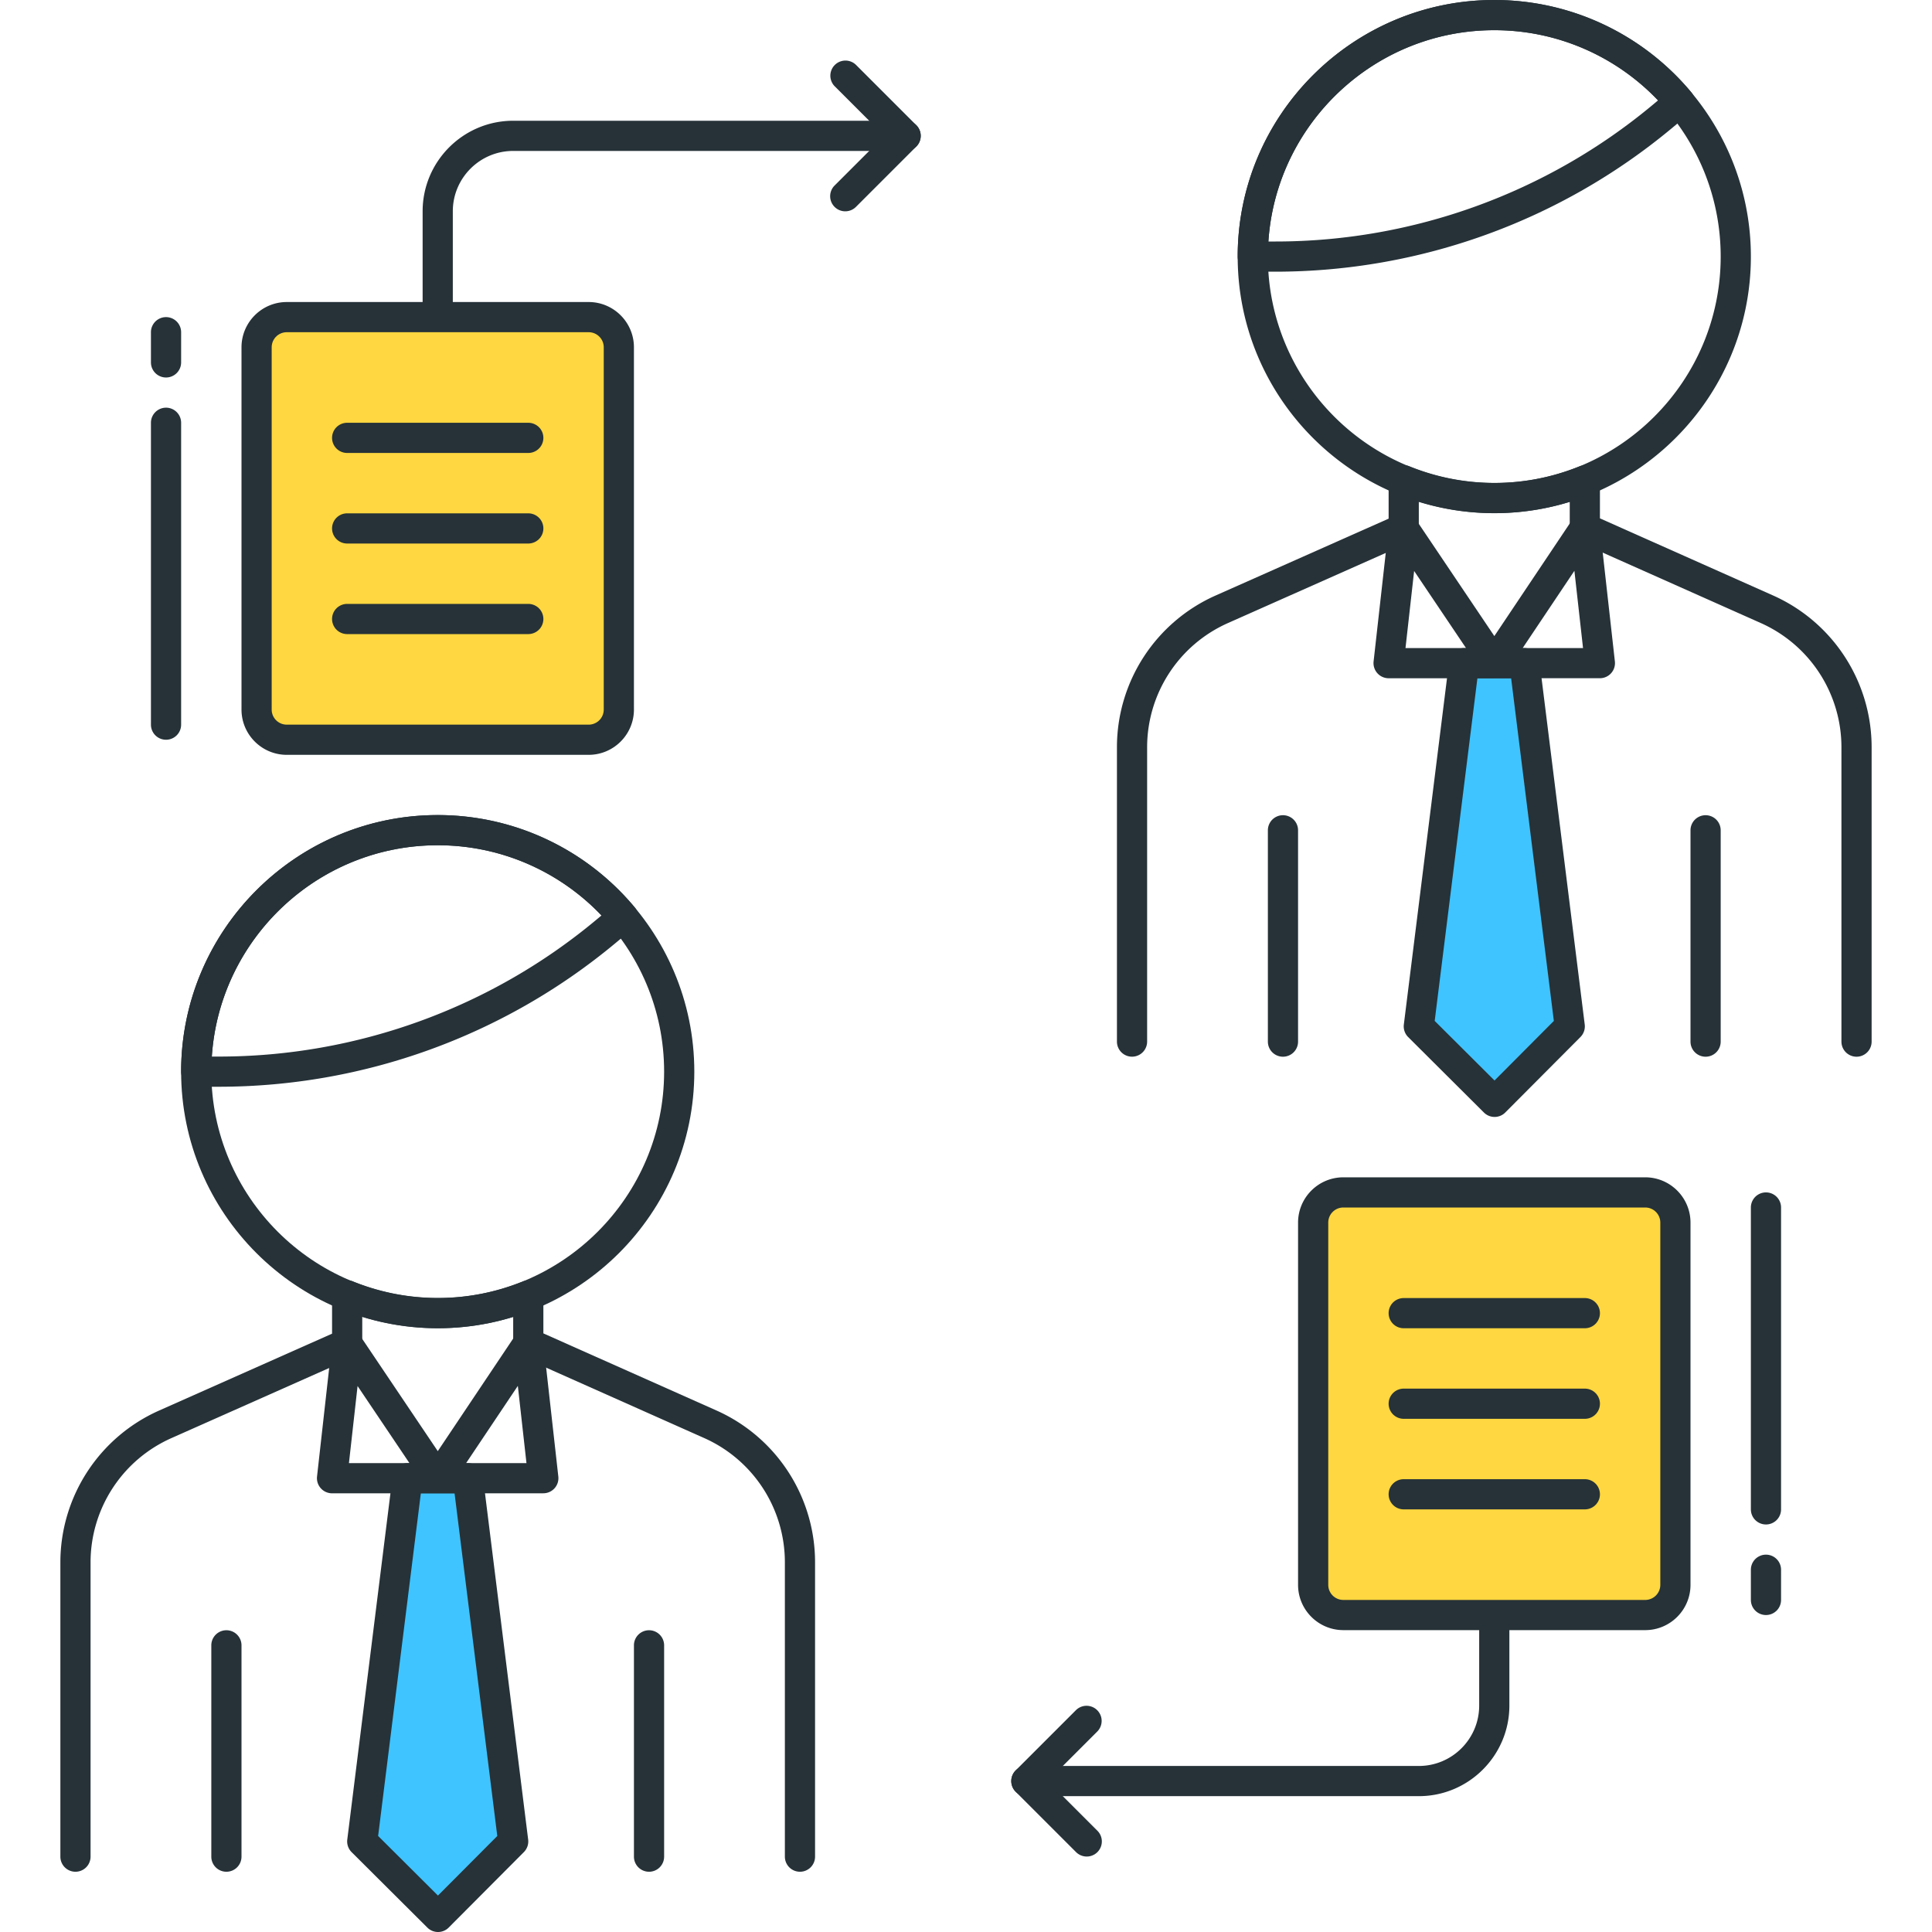 <?xml version="1.0" standalone="no"?><!DOCTYPE svg PUBLIC "-//W3C//DTD SVG 1.1//EN" "http://www.w3.org/Graphics/SVG/1.1/DTD/svg11.dtd"><svg t="1725015121799" class="icon" viewBox="0 0 1024 1024" version="1.1" xmlns="http://www.w3.org/2000/svg" p-id="4902" xmlns:xlink="http://www.w3.org/1999/xlink" width="200" height="200"><path d="M232 704C157.008 704 96 642.992 96 568S157.008 432 232 432s136 61.008 136 136-61.008 136-136 136z m0-256C165.824 448 112 501.824 112 568s53.824 120 120 120 120-53.824 120-120-53.824-120-120-120z" fill="#263238" p-id="4903"></path><path d="M116.08 576H104a8 8 0 0 1-8-8c0-74.992 61.008-136 136-136a135.728 135.728 0 0 1 104.432 48.928 8 8 0 0 1-1.024 11.28l-9.536 7.936A328.688 328.688 0 0 1 116.08 576z m-3.808-16h3.824c72.752 0 143.616-25.632 199.552-72.16l3.168-2.64A119.632 119.632 0 0 0 232 448c-63.472 0-115.6 49.536-119.728 112z m208.48-66.016h0.16-0.16zM344 992.064a8 8 0 0 1-8-8v-112a8 8 0 0 1 16 0v112a8 8 0 0 1-8 8zM120 992.064a8 8 0 0 1-8-8v-112a8 8 0 0 1 16 0v112a8 8 0 0 1-8 8z" fill="#263238" p-id="4904"></path><path d="M272 976l-39.84 40L192 976l24-192.512h32z" fill="#40C4FF" p-id="4905"></path><path d="M232.16 1024a7.984 7.984 0 0 1-5.648-2.336l-40.16-40a8.032 8.032 0 0 1-2.288-6.656l24-192.512a8 8 0 0 1 7.936-7.008h32a8 8 0 0 1 7.936 7.008l24 192.512a8 8 0 0 1-2.272 6.64l-39.84 40a7.952 7.952 0 0 1-5.664 2.352z m-31.744-50.896l31.712 31.584 31.44-31.568-22.64-181.632h-17.872l-22.64 181.616z" fill="#263238" p-id="4906"></path><path d="M232.064 791.488H176a8.032 8.032 0 0 1-7.968-8.896l8-71.408a8 8 0 0 1 14.592-3.568l41.408 61.52 41.296-61.664a8 8 0 0 1 14.592 3.552l8 71.552a8 8 0 0 1-7.968 8.896h-55.888v0.016z m14.976-16h32l-4.576-40.944-27.424 40.944z m-62.096 0h32.08l-27.504-40.864-4.576 40.864z" fill="#263238" p-id="4907"></path><path d="M424 992.064a8 8 0 0 1-8-8V828a72.08 72.08 0 0 0-42.704-65.776l-96.544-43.008a7.968 7.968 0 0 1-4.752-7.28v-13.952a135.808 135.808 0 0 1-80-0.08v14.16a8.016 8.016 0 0 1-4.752 7.328l-96.496 42.88A72.064 72.064 0 0 0 48 828.064v156a8 8 0 0 1-16 0v-156a88.08 88.08 0 0 1 52.272-80.416L176 706.88v-20.32a8 8 0 0 1 11.024-7.424 119.888 119.888 0 0 0 90 0.096 8.064 8.064 0 0 1 7.472 0.784 8.064 8.064 0 0 1 3.504 6.64v20.064l91.808 40.896A88.096 88.096 0 0 1 432 828v156.064a8 8 0 0 1-8 8zM232 168a8 8 0 0 1-8-8V112c0-26.464 21.536-48 48-48h208a8 8 0 0 1 0 16H272c-17.648 0-32 14.352-32 32v48a8 8 0 0 1-8 8z" fill="#263238" p-id="4908"></path><path d="M448 112a8 8 0 0 1-5.664-13.648L468.688 72l-26.336-26.336a8 8 0 0 1 11.312-11.312l32 32a8 8 0 0 1 0 11.312l-32 32A8.032 8.032 0 0 1 448 112z" fill="#263238" p-id="4909"></path><path d="M312 392.08h-160a16 16 0 0 1-16-16v-192a16 16 0 0 1 16-16h160a16 16 0 0 1 16 16v192a16 16 0 0 1-16 16z" fill="#FFD740" p-id="4910"></path><path d="M312 400.08h-160c-13.232 0-24-10.768-24-24v-192c0-13.232 10.768-24 24-24h160c13.232 0 24 10.768 24 24v192c0 13.232-10.768 24-24 24z m-160-224a8 8 0 0 0-8 8v192a8 8 0 0 0 8 8h160a8 8 0 0 0 8-8v-192a8 8 0 0 0-8-8h-160z" fill="#263238" p-id="4911"></path><path d="M280 240.08h-96a8 8 0 0 1 0-16h96a8 8 0 0 1 0 16zM280 288.08h-96a8 8 0 0 1 0-16h96a8 8 0 0 1 0 16zM280 336.08h-96a8 8 0 0 1 0-16h96a8 8 0 0 1 0 16zM792 272c-74.992 0-136-61.008-136-136S717.008 0 792 0 928 61.008 928 136 866.992 272 792 272z m0-256C725.824 16 672 69.824 672 136s53.824 120 120 120S912 202.176 912 136 858.176 16 792 16z" fill="#263238" p-id="4912"></path><path d="M676.08 144H664a8 8 0 0 1-8-8C656 61.008 717.008 0 792 0a135.728 135.728 0 0 1 104.432 48.928 8 8 0 0 1-1.024 11.28l-9.536 7.936A328.688 328.688 0 0 1 676.08 144z m-3.808-16h3.824c72.752 0 143.616-25.632 199.552-72.16l3.168-2.64A119.68 119.68 0 0 0 792 16c-63.472 0-115.6 49.552-119.728 112z m208.48-66h0.16-0.16zM904 560.08a8 8 0 0 1-8-8v-112a8 8 0 0 1 16 0v112a8 8 0 0 1-8 8zM680 560.08a8 8 0 0 1-8-8v-112a8 8 0 0 1 16 0v112a8 8 0 0 1-8 8z" fill="#263238" p-id="4913"></path><path d="M832 544l-39.84 40L752 544l24-192.512h32z" fill="#40C4FF" p-id="4914"></path><path d="M792.16 592a7.984 7.984 0 0 1-5.648-2.336l-40.16-40a8.032 8.032 0 0 1-2.288-6.656l24-192.512a8 8 0 0 1 7.936-7.008h32a8 8 0 0 1 7.936 7.008l24 192.512a8 8 0 0 1-2.272 6.64l-39.84 40a7.952 7.952 0 0 1-5.664 2.352z m-31.744-50.896l31.712 31.584 31.44-31.568-22.64-181.632h-17.872l-22.64 181.616z" fill="#263238" p-id="4915"></path><path d="M792.064 359.488H736a8.032 8.032 0 0 1-7.968-8.896l8-71.408a8 8 0 0 1 14.592-3.568l41.408 61.52 41.296-61.664a8.016 8.016 0 0 1 14.592 3.552l8 71.552a8 8 0 0 1-7.968 8.896h-55.888v0.016z m14.976-16h32l-4.576-40.944-27.424 40.944z m-62.096 0h32.08l-27.504-40.864-4.576 40.864z" fill="#263238" p-id="4916"></path><path d="M984 560.08a8 8 0 0 1-8-8v-156.064a72.08 72.08 0 0 0-42.704-65.776l-96.544-43.008a8 8 0 0 1-4.752-7.296v-13.952a135.808 135.808 0 0 1-80-0.08v14.16a8.016 8.016 0 0 1-4.752 7.328l-96.496 42.88A72.064 72.064 0 0 0 608 396.064v156a8 8 0 0 1-16 0v-156a88.032 88.032 0 0 1 52.272-80.416L736 274.896V254.56a8 8 0 0 1 11.024-7.424 119.888 119.888 0 0 0 90 0.096 8.064 8.064 0 0 1 7.472 0.784 8.096 8.096 0 0 1 3.504 6.64v20.08l91.808 40.896A88.08 88.08 0 0 1 992 396.016v156.064a8 8 0 0 1-8 8zM752 952H544a8 8 0 0 1 0-16h208c17.648 0 32-14.352 32-32v-48a8 8 0 0 1 16 0v48c0 26.464-21.536 48-48 48z" fill="#263238" p-id="4917"></path><path d="M576 984a8.032 8.032 0 0 1-5.664-2.336l-32-32a8 8 0 0 1 0-11.312l32-32a8 8 0 0 1 11.312 11.312L555.312 944l26.336 26.336A8 8 0 0 1 576 984z" fill="#263238" p-id="4918"></path><path d="M872 856h-160a16 16 0 0 1-16-16v-192a16 16 0 0 1 16-16h160a16 16 0 0 1 16 16v192a16 16 0 0 1-16 16z" fill="#FFD740" p-id="4919"></path><path d="M872 864h-160c-13.232 0-24-10.768-24-24v-192c0-13.232 10.768-24 24-24h160c13.232 0 24 10.768 24 24v192c0 13.248-10.768 24-24 24z m-160-224a8 8 0 0 0-8 8v192a8 8 0 0 0 8 8h160a8 8 0 0 0 8-8v-192a8 8 0 0 0-8-8h-160z" fill="#263238" p-id="4920"></path><path d="M840 704h-96a8 8 0 0 1 0-16h96a8 8 0 0 1 0 16zM840 752h-96a8 8 0 0 1 0-16h96a8 8 0 0 1 0 16zM840 800h-96a8 8 0 0 1 0-16h96a8 8 0 0 1 0 16z" fill="#263238" p-id="4921"></path><path d="M936 856a8 8 0 0 1-8-8v-16a8 8 0 0 1 16 0v16a8 8 0 0 1-8 8z" fill="#263238" p-id="4922"></path><path d="M936 808a8 8 0 0 1-8-8V640a8 8 0 0 1 16 0v160a8 8 0 0 1-8 8z" fill="#263238" p-id="4923"></path><path d="M88 200.08a8 8 0 0 1-8-8v-16a8 8 0 0 1 16 0v16a8 8 0 0 1-8 8z" fill="#263238" p-id="4924"></path><path d="M88 392.08a8 8 0 0 1-8-8v-160a8 8 0 0 1 16 0v160a8 8 0 0 1-8 8z" fill="#263238" p-id="4925"></path></svg>
